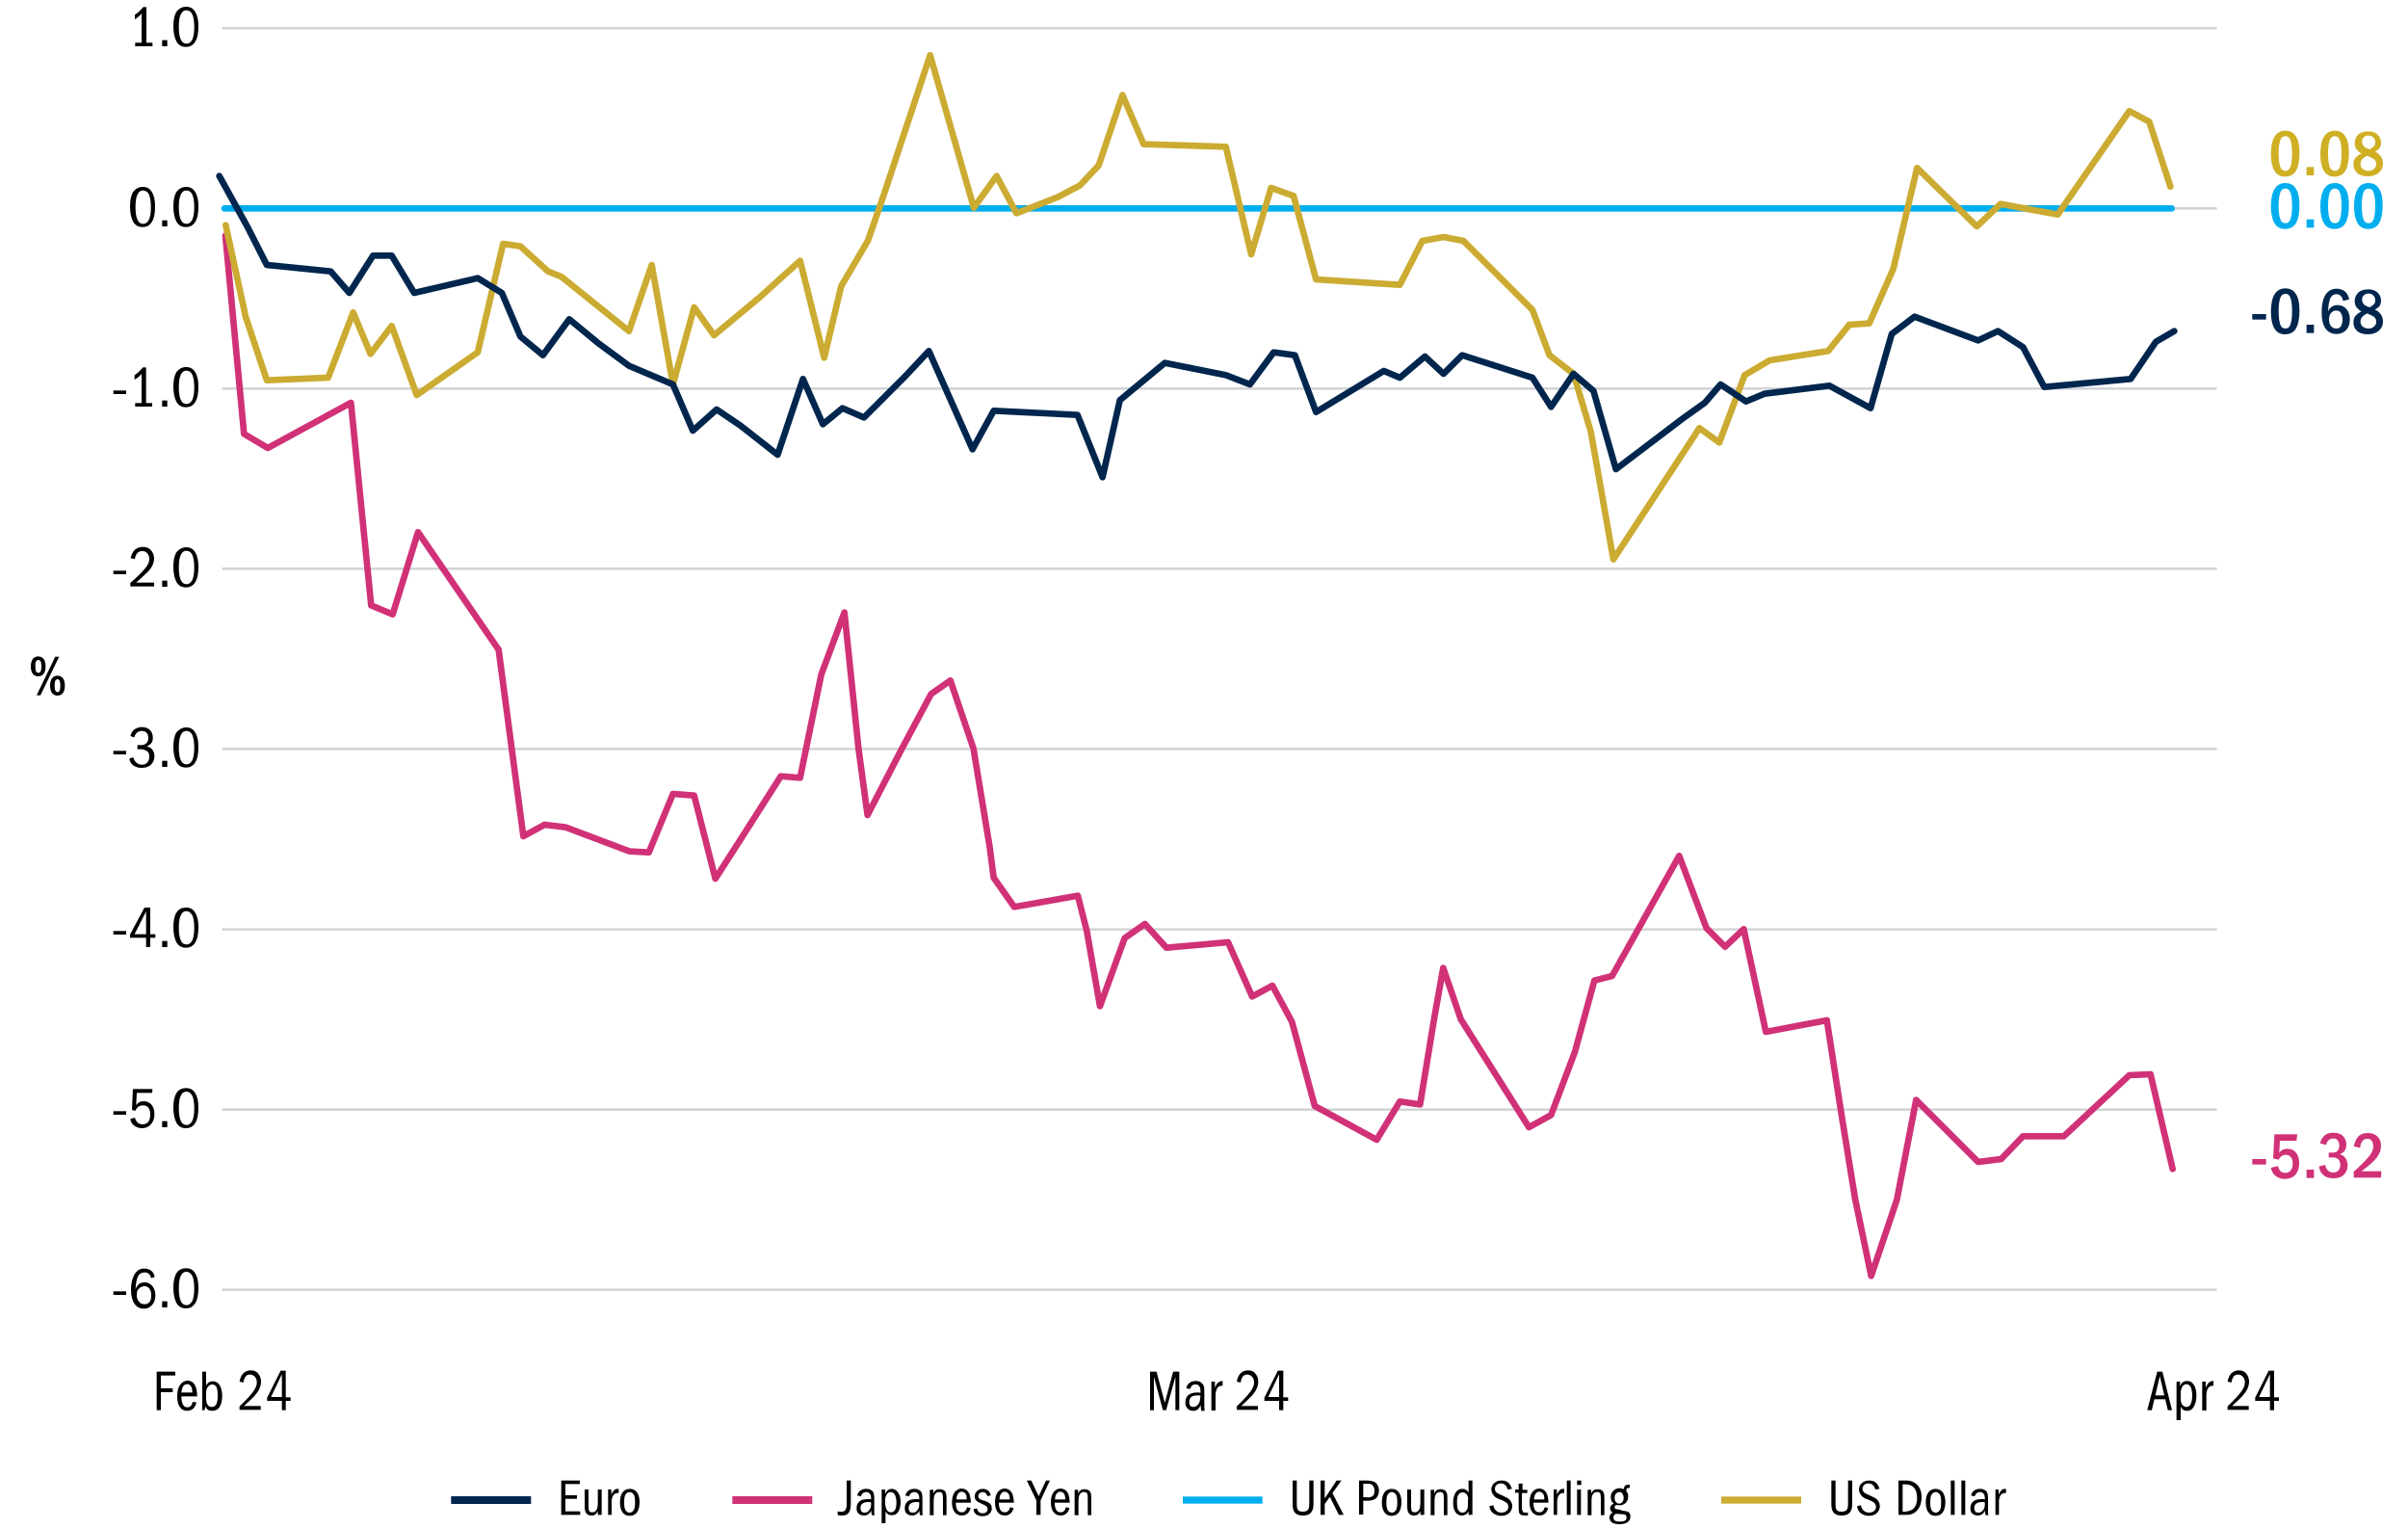 <svg xmlns="http://www.w3.org/2000/svg" xmlns:xlink="http://www.w3.org/1999/xlink" x="0px" y="0px" viewBox="0 0 750 476" style="enable-background:new 0 0 750 476;" xml:space="preserve"> <style type="text/css"> .st0{display:none;} .st1{display:inline;fill:#0E3F69;} .st2{fill:none;stroke:#D1D3D4;stroke-width:0.75;stroke-miterlimit:10;} .st3{fill:none;stroke:#D1D3D4;stroke-width:1.5;stroke-miterlimit:10;} .st4{fill:none;} .st5{fill:#00264E;} .st6{fill:#BFEBFB;} .st7{fill:#00AEEF;} .st8{fill:#DDF1F7;} .st9{fill:none;stroke:#00264E;stroke-width:2;stroke-miterlimit:10;} .st10{fill:none;stroke:#00AEEF;stroke-width:2;stroke-linecap:round;stroke-linejoin:round;stroke-miterlimit:10;} .st11{fill:none;stroke:#00AEEF;stroke-width:2;stroke-miterlimit:10;} .st12{fill:none;stroke:#D03177;stroke-width:2;stroke-linecap:round;stroke-linejoin:round;stroke-miterlimit:10;} .st13{fill:none;stroke:#CBAB32;stroke-width:2;stroke-linecap:round;stroke-linejoin:round;stroke-miterlimit:10;} .st14{fill:none;stroke:#00264E;stroke-width:2;stroke-linecap:round;stroke-linejoin:round;stroke-miterlimit:10;} .st15{fill-rule:evenodd;clip-rule:evenodd;fill:none;stroke:#9C9B9B;stroke-width:0.75;} .st16{fill:none;stroke:#00264E;stroke-width:2.468;} .st17{fill:none;stroke:#00AEEF;stroke-width:2.468;} .st18{fill:none;stroke:#00AEEF;stroke-width:2.488;} .st19{fill:#231F20;} .st20{fill:none;stroke:#00264E;stroke-width:2.488;} .st21{fill:none;stroke:#00264E;stroke-width:2.395;} .st22{fill:none;stroke:#D03177;stroke-width:2.395;} .st23{fill:none;stroke:#00AEEF;stroke-width:2.198;stroke-miterlimit:10;} .st24{fill:none;stroke:#CBAB32;stroke-width:2.198;stroke-miterlimit:10;} .st25{fill:#D03177;} .st26{fill:#CFAF23;} .st27{fill:#1D1D1B;} </style> <g id="Layer_4" class="st0"> <rect class="st1" width="750" height="590"></rect> </g> <g id="Layer_1"> <line class="st2" x1="69.2" y1="64.9" x2="690.5" y2="64.9"></line> <line class="st2" x1="69.2" y1="121" x2="690.5" y2="121"></line> <line class="st2" x1="69.2" y1="177.1" x2="690.5" y2="177.1"></line> <line class="st2" x1="69.2" y1="233.2" x2="690.5" y2="233.2"></line> <line class="st2" x1="69.2" y1="289.4" x2="690.5" y2="289.4"></line> <line class="st2" x1="69.2" y1="345.5" x2="690.5" y2="345.5"></line> <line class="st2" x1="69.2" y1="8.8" x2="690.5" y2="8.8"></line> <line class="st2" x1="69.2" y1="401.6" x2="690.5" y2="401.6"></line> </g> <g id="Layer_2"> <g> <polyline class="st10" points="676.4,64.9 666.8,64.9 657.1,64.9 647.4,64.9 637.8,64.9 628.1,64.9 618.5,64.9 608.8,64.9 599.2,64.9 589.5,64.9 579.8,64.9 570.2,64.9 560.5,64.9 551.3,64.9 541.7,64.9 532,64.9 522.4,64.9 512.7,64.9 503.1,64.9 493.4,64.9 483.7,64.9 474.1,64.9 464.4,64.9 454.8,64.9 445.1,64.9 435.5,64.9 425.8,64.9 416.6,64.9 406.9,64.9 397.3,64.9 387.6,64.9 378,64.9 368.3,64.9 358.7,64.9 349,64.9 339.4,64.9 329.7,64.9 320,64.9 310.4,64.9 300.7,64.9 291.5,64.9 281.9,64.9 272.2,64.9 262.6,64.9 252.9,64.9 243.2,64.9 233.6,64.9 223.9,64.9 214.3,64.9 204.6,64.9 195,64.9 185.3,64.9 175.7,64.9 166.5,64.9 156.8,64.9 147.1,64.9 137.5,64.9 127.8,64.9 118.2,64.9 108.5,64.9 98.9,64.9 89.2,64.9 79.5,64.9 69.9,64.9 "></polyline> </g> <polyline class="st12" points="70.2,73.4 76,135.1 83.4,139.5 109.3,125.4 115.6,188.5 122.3,191.3 130.2,165.7 155.3,202.3 163,260.4 169.6,256.8 176.2,257.6 196.1,265.1 202.1,265.4 209.6,247.2 216.2,247.7 222.8,273.6 230.2,262.1 243.2,241.7 249.2,242.2 255.8,210 263,190.7 267.4,233.1 270.2,253.8 280.6,233.7 290,216.1 296,211.9 303.2,233.1 308.2,263.4 309.5,273.3 315.9,282.4 335.7,278.9 338.5,289.9 342.6,313.3 350.3,292.1 356.6,287.7 363.3,295.1 382.5,293.4 390,310.3 396.3,306.9 402.4,318.2 409.5,344.4 428.8,354.9 436,343 442.3,343.9 446.7,317.1 449.5,301.4 455,317.4 476.2,351 483.1,347.2 490.5,327.6 496.6,305.3 502.1,303.9 523,266.5 531.5,289 537.3,294.8 543.1,289.3 550,321.3 569,317.7 573.4,346.1 577.8,373.3 582.8,397.3 590.8,373.6 596.8,342.5 616.1,361.8 623.3,360.9 630.1,353.8 642.8,353.8 663.2,334.8 669.8,334.5 676.7,364 "></polyline> <polyline class="st13" points="70.3,70.1 76.5,98.6 83.1,118.4 102.2,117.6 110,97.3 115.4,110.2 122,101.5 129.8,123 148.8,109.7 156.7,75.9 162.1,76.7 170.7,84.5 174.9,86.2 195.9,103.1 203,82.5 209.6,119.7 216.2,95.7 222.4,104.4 236.8,92.4 249.2,81.2 252.1,92.8 256.7,111.4 262,89.1 270.3,75 275.3,60.6 289.7,17.2 303.3,64.7 310.4,54.8 316.6,66.4 329.4,61.4 336.4,57.7 342.2,51.5 349.6,29.6 356.2,44.9 369.4,45.3 381.8,45.7 389.7,79.2 395.9,58.5 402.9,61 409.9,87 436,88.7 443,75 449.6,73.8 455.8,75 477.3,96.5 482.6,110.6 490.1,116.4 495.5,134.5 502.5,174.2 529.3,133.3 535.5,137.8 543.4,116.8 551.2,112.2 569.4,109.3 576,101.1 582.2,100.7 589.7,83.7 597.1,52.3 615.7,70.5 623.1,63.5 640.9,66.8 663.2,34.6 669.4,37.9 676,58.1 "></polyline> <polyline class="st14" points="68.3,54.8 77,70.5 83.1,82.5 103,84.5 108.8,91.2 116.2,79.6 122,79.6 129,91.2 148.8,86.6 156.3,91.2 162.1,104.8 169.1,110.6 177.3,99.4 186.4,106.9 195.9,113.9 209.6,119.7 215.8,134.1 223.2,127.5 230.6,132.5 242.2,141.6 250.1,118 256.3,132.1 262.4,127.1 269.1,130 281.9,117.2 289.3,109.3 302.9,139.9 309.5,127.9 335.6,129.2 343.4,148.6 348.8,124.6 362.8,113 381.8,116.8 389.3,119.7 396.7,109.7 403.3,110.6 409.9,128.3 431,115.5 436,117.6 443.8,111 449.6,116.4 455.4,110.6 477.3,117.6 483.1,126.7 490.1,116.4 496.3,121.7 503.3,146.1 524,130.4 531,125.4 535.9,119.7 543.8,125 549.6,122.6 569.8,120.1 582.6,127.1 589.2,104 596.3,98.6 616.1,106 622.3,103.1 630.1,108.1 636.7,120.5 663.6,118 671.5,106.4 677.2,103.1 "></polyline> </g> <g id="Layer_3"> <g> <g> <path d="M11.9,204.4c0.7,0,1.3,0.3,1.7,0.8s0.6,1.3,0.6,2.3c0,1-0.2,1.7-0.6,2.3c-0.4,0.5-1,0.8-1.7,0.8c-0.7,0-1.3-0.3-1.7-0.8 c-0.4-0.6-0.6-1.3-0.6-2.3c0-1,0.2-1.7,0.6-2.3C10.6,204.7,11.2,204.4,11.9,204.4z M11.9,205.5c-0.3,0-0.6,0.2-0.7,0.5 c-0.2,0.3-0.2,0.8-0.2,1.5c0,0.7,0.1,1.2,0.2,1.5c0.1,0.3,0.4,0.5,0.8,0.5c0.3,0,0.6-0.2,0.7-0.5c0.1-0.3,0.2-0.8,0.2-1.5 c0-0.7-0.1-1.2-0.2-1.5C12.5,205.7,12.2,205.5,11.9,205.5z M11.4,216.5l5.8-12h1.2l-5.8,12H11.4z M17.9,210.4 c0.7,0,1.3,0.3,1.7,0.8s0.6,1.3,0.6,2.3c0,1-0.2,1.7-0.6,2.3c-0.4,0.5-1,0.8-1.7,0.8c-0.7,0-1.3-0.3-1.7-0.8 c-0.4-0.6-0.6-1.3-0.6-2.3c0-1,0.2-1.7,0.6-2.3C16.6,210.7,17.2,210.4,17.9,210.4z M17.9,211.5c-0.3,0-0.6,0.2-0.7,0.5 c-0.1,0.4-0.2,0.9-0.2,1.5c0,0.7,0.1,1.2,0.2,1.5c0.2,0.3,0.4,0.5,0.7,0.5c0.3,0,0.6-0.2,0.7-0.5c0.1-0.3,0.2-0.8,0.2-1.5 s-0.1-1.2-0.2-1.5C18.5,211.7,18.2,211.5,17.9,211.5z"></path> </g> </g> <g> <path d="M35.3,403.2v-1.1h4v1.1H35.3z"></path> <path d="M47.1,398c-0.2-0.7-0.5-1.2-0.8-1.4c-0.3-0.3-0.7-0.4-1.3-0.4c-0.9,0-1.6,0.4-2,1.2s-0.7,2.2-0.8,4 c0.3-0.7,0.7-1.2,1.1-1.6c0.5-0.3,1-0.5,1.7-0.5c1,0,1.8,0.4,2.4,1.1s1,1.7,1,2.9c0,1.2-0.3,2.2-1,3c-0.7,0.8-1.5,1.2-2.6,1.2 c-1.2,0-2.2-0.5-2.9-1.5c-0.7-1-1.1-2.5-1.1-4.4c0-2,0.4-3.6,1.1-4.8c0.7-1.2,1.7-1.8,3-1.8c0.8,0,1.5,0.2,2.1,0.6 c0.6,0.4,1,1.1,1.2,2L47.1,398z M45,400.5c-0.7,0-1.3,0.3-1.8,0.8s-0.6,1.2-0.6,2c0,0.8,0.2,1.5,0.7,2c0.4,0.6,1,0.8,1.7,0.8 c0.7,0,1.2-0.2,1.6-0.7c0.4-0.5,0.5-1.2,0.5-2.1c0-0.9-0.2-1.6-0.6-2.1C46.1,400.7,45.6,400.5,45,400.5z"></path> <path d="M50.5,407.1v-1.9h1.6v1.9H50.5z"></path> <path d="M58,394.9c1.2,0,2.2,0.5,2.8,1.6c0.7,1.1,1,2.6,1,4.5c0,2.1-0.3,3.7-1,4.8c-0.7,1.1-1.6,1.6-2.9,1.6 c-1.3,0-2.2-0.5-2.9-1.6c-0.6-1.1-1-2.7-1-4.8c0-2,0.3-3.5,1-4.6S56.8,394.9,58,394.9z M58,396c-0.7,0-1.3,0.4-1.7,1.3 c-0.4,0.8-0.6,2.1-0.6,3.9c0,1.7,0.2,3,0.6,3.9c0.4,0.9,1,1.3,1.8,1.3c0.8,0,1.3-0.4,1.8-1.3c0.4-0.9,0.6-2.1,0.6-3.9 c0-1.7-0.2-3-0.6-3.9C59.4,396.4,58.8,396,58,396z"></path> </g> <g> <path d="M35.3,347.1V346h4v1.1H35.3z"></path> <path d="M42,348c0.2,0.7,0.5,1.2,0.9,1.6c0.4,0.3,0.9,0.5,1.5,0.5c0.8,0,1.4-0.3,1.8-0.8c0.4-0.5,0.6-1.3,0.6-2.3 c0-0.9-0.2-1.6-0.6-2.1s-0.9-0.7-1.7-0.7c-0.5,0-1,0.1-1.4,0.4s-0.7,0.7-1,1.3l-1-0.3l0.3-6.5h6.1l-0.1,1.2h-4.8l-0.2,3.8 c0.3-0.4,0.7-0.7,1-0.9c0.3-0.2,0.8-0.3,1.3-0.3c1.1,0,1.9,0.4,2.5,1.1c0.6,0.7,0.9,1.7,0.9,2.9c0,1.4-0.4,2.4-1.1,3.2 c-0.7,0.8-1.6,1.2-2.8,1.2c-0.9,0-1.7-0.3-2.4-0.8c-0.7-0.5-1.1-1.2-1.2-2.1L42,348z"></path> <path d="M50.5,351v-1.9h1.6v1.9H50.5z"></path> <path d="M58,338.8c1.2,0,2.2,0.5,2.8,1.6c0.7,1.1,1,2.6,1,4.5c0,2.1-0.3,3.7-1,4.8c-0.7,1.1-1.6,1.6-2.9,1.6 c-1.3,0-2.2-0.5-2.9-1.6c-0.6-1.1-1-2.7-1-4.8c0-2,0.3-3.5,1-4.6S56.8,338.8,58,338.8z M58,339.9c-0.7,0-1.3,0.4-1.7,1.3 c-0.4,0.8-0.6,2.1-0.6,3.9c0,1.7,0.2,3,0.6,3.9c0.4,0.9,1,1.3,1.8,1.3c0.8,0,1.3-0.4,1.8-1.3c0.4-0.9,0.6-2.1,0.6-3.9 c0-1.7-0.2-3-0.6-3.9C59.4,340.3,58.8,339.9,58,339.9z"></path> </g> <g> <path d="M35.3,291v-1.1h4v1.1H35.3z"></path> <path d="M45.5,294.9V292h-5v-1l4.5-8.4h1.8v8.3h1.6v1.1h-1.6v2.9H45.5z M45.5,283.8l-3.6,7.1h3.6V283.8z"></path> <path d="M50.5,294.9V293h1.6v1.9H50.5z"></path> <path d="M58,282.6c1.2,0,2.2,0.5,2.8,1.6c0.7,1.1,1,2.6,1,4.5c0,2.1-0.3,3.7-1,4.8c-0.7,1.1-1.6,1.6-2.9,1.6 c-1.3,0-2.2-0.5-2.9-1.6c-0.6-1.1-1-2.7-1-4.8c0-2,0.3-3.5,1-4.6S56.8,282.6,58,282.6z M58,283.7c-0.7,0-1.3,0.4-1.7,1.3 c-0.4,0.8-0.6,2.1-0.6,3.9c0,1.7,0.2,3,0.6,3.9c0.4,0.9,1,1.3,1.8,1.3c0.8,0,1.3-0.4,1.8-1.3c0.4-0.9,0.6-2.1,0.6-3.9 c0-1.7-0.2-3-0.6-3.9C59.4,284.2,58.8,283.7,58,283.7z"></path> </g> <g> <path d="M35.3,234.9v-1.1h4v1.1H35.3z"></path> <path d="M42.8,233.1V232h1.2c0.7,0,1.2-0.2,1.6-0.6s0.6-0.9,0.6-1.6c0-0.7-0.2-1.2-0.5-1.6c-0.4-0.4-0.9-0.6-1.5-0.6 c-0.6,0-1.1,0.2-1.5,0.5c-0.4,0.3-0.7,0.8-0.9,1.5l-1.2-0.4c0.3-1,0.7-1.7,1.3-2.1c0.6-0.4,1.4-0.7,2.3-0.7c1,0,1.9,0.3,2.5,0.9 c0.6,0.6,0.9,1.4,0.9,2.4c0,0.7-0.1,1.2-0.4,1.6c-0.3,0.4-0.8,0.8-1.5,1.1c0.8,0.2,1.4,0.5,1.8,1.1c0.4,0.5,0.6,1.2,0.6,2 c0,1.1-0.4,1.9-1.1,2.6c-0.7,0.7-1.7,1-2.9,1c-1.1,0-1.9-0.3-2.6-0.8c-0.7-0.5-1.1-1.2-1.2-2.1l1.2-0.4c0.2,0.7,0.5,1.3,1,1.7 c0.5,0.4,1,0.6,1.7,0.6c0.7,0,1.3-0.2,1.7-0.7c0.4-0.4,0.6-1.1,0.6-1.8c0-0.8-0.2-1.4-0.7-1.7s-1.1-0.6-1.9-0.6H42.8z"></path> <path d="M50.5,238.8v-1.9h1.6v1.9H50.5z"></path> <path d="M58,226.5c1.2,0,2.2,0.5,2.8,1.6c0.7,1.1,1,2.6,1,4.5c0,2.1-0.3,3.7-1,4.8c-0.7,1.1-1.6,1.6-2.9,1.6 c-1.3,0-2.2-0.5-2.9-1.6c-0.6-1.1-1-2.7-1-4.8c0-2,0.3-3.5,1-4.6C55.8,227.1,56.8,226.5,58,226.5z M58,227.6 c-0.7,0-1.3,0.4-1.7,1.3c-0.4,0.8-0.6,2.1-0.6,3.9c0,1.7,0.2,3,0.6,3.9s1,1.3,1.8,1.3c0.8,0,1.3-0.4,1.8-1.3 c0.4-0.9,0.6-2.1,0.6-3.9c0-1.7-0.2-3-0.6-3.9S58.8,227.6,58,227.6z"></path> </g> <g> <path d="M35.3,178.8v-1.1h4v1.1H35.3z"></path> <path d="M40.6,182.7v-1.2c2.2-1.9,3.7-3.4,4.6-4.5s1.3-2,1.3-2.9c0-0.7-0.2-1.3-0.6-1.8c-0.4-0.5-0.9-0.7-1.6-0.7 c-0.6,0-1.2,0.2-1.5,0.6c-0.4,0.4-0.7,1.1-0.8,1.9l-1.3-0.3c0.2-1.1,0.6-1.9,1.3-2.6c0.7-0.6,1.5-0.9,2.5-0.9c1,0,1.9,0.3,2.5,1 c0.6,0.7,1,1.5,1,2.6c0,0.7-0.2,1.4-0.5,2.1c-0.3,0.7-0.8,1.4-1.5,2.1s-1.9,1.8-3.6,3.3h5.6v1.2H40.6z"></path> <path d="M50.5,182.7v-1.9h1.6v1.9H50.5z"></path> <path d="M58,170.4c1.2,0,2.2,0.5,2.8,1.6c0.7,1.1,1,2.6,1,4.5c0,2.1-0.3,3.7-1,4.8c-0.7,1.1-1.6,1.6-2.9,1.6 c-1.3,0-2.2-0.5-2.9-1.6c-0.6-1.1-1-2.7-1-4.8c0-2,0.3-3.5,1-4.6C55.8,171,56.8,170.4,58,170.4z M58,171.5c-0.7,0-1.3,0.4-1.7,1.3 c-0.4,0.8-0.6,2.1-0.6,3.9c0,1.7,0.2,3,0.6,3.9s1,1.3,1.8,1.3c0.8,0,1.3-0.4,1.8-1.3c0.4-0.9,0.6-2.1,0.6-3.9c0-1.7-0.2-3-0.6-3.9 S58.8,171.5,58,171.5z"></path> </g> <g> <path d="M35.3,122.7v-1.1h4v1.1H35.3z"></path> <path d="M42.1,126.6v-1.1h2v-9.1c-0.3,0.4-0.6,0.7-1,1c-0.3,0.3-0.7,0.5-1.2,0.8v-1.4c0.5-0.3,0.9-0.6,1.3-1s0.8-0.8,1.3-1.4h1 v11.1h1.9v1.1H42.1z"></path> <path d="M50.5,126.6v-1.9h1.6v1.9H50.5z"></path> <path d="M58,114.3c1.2,0,2.2,0.5,2.8,1.6c0.7,1.1,1,2.6,1,4.5c0,2.1-0.3,3.7-1,4.8c-0.7,1.1-1.6,1.6-2.9,1.6 c-1.3,0-2.2-0.5-2.9-1.6c-0.6-1.1-1-2.7-1-4.8c0-2,0.3-3.5,1-4.6C55.8,114.8,56.8,114.3,58,114.3z M58,115.4 c-0.7,0-1.3,0.4-1.7,1.3c-0.4,0.8-0.6,2.1-0.6,3.9c0,1.7,0.2,3,0.6,3.9s1,1.3,1.8,1.3c0.8,0,1.3-0.4,1.8-1.3 c0.4-0.9,0.6-2.1,0.6-3.9c0-1.7-0.2-3-0.6-3.9S58.8,115.4,58,115.4z"></path> </g> <g> <path d="M44.5,58.2c1.2,0,2.2,0.5,2.8,1.6c0.7,1.1,1,2.6,1,4.5c0,2.1-0.3,3.7-1,4.8c-0.7,1.1-1.6,1.6-2.9,1.6 c-1.3,0-2.2-0.5-2.9-1.6c-0.6-1.1-1-2.7-1-4.8c0-2,0.3-3.5,1-4.6C42.3,58.7,43.3,58.2,44.5,58.2z M44.5,59.3 c-0.7,0-1.3,0.4-1.7,1.3c-0.4,0.8-0.6,2.1-0.6,3.9c0,1.7,0.2,3,0.6,3.9s1,1.3,1.8,1.3c0.8,0,1.3-0.4,1.8-1.3 c0.4-0.9,0.6-2.1,0.6-3.9c0-1.7-0.2-3-0.6-3.9S45.3,59.3,44.5,59.3z"></path> <path d="M50.5,70.5v-1.9h1.6v1.9H50.5z"></path> <path d="M58,58.2c1.2,0,2.2,0.5,2.8,1.6c0.7,1.1,1,2.6,1,4.5c0,2.1-0.3,3.7-1,4.8c-0.7,1.1-1.6,1.6-2.9,1.6 c-1.3,0-2.2-0.5-2.9-1.6c-0.6-1.1-1-2.7-1-4.8c0-2,0.3-3.5,1-4.6C55.8,58.7,56.8,58.2,58,58.2z M58,59.3c-0.7,0-1.3,0.4-1.7,1.3 c-0.4,0.8-0.6,2.1-0.6,3.9c0,1.7,0.2,3,0.6,3.9s1,1.3,1.8,1.3c0.8,0,1.3-0.4,1.8-1.3c0.4-0.9,0.6-2.1,0.6-3.9c0-1.7-0.2-3-0.6-3.9 S58.8,59.3,58,59.3z"></path> </g> <g> <path d="M42.1,14.4v-1.1h2V4.2c-0.3,0.4-0.6,0.7-1,1C42.8,5.5,42.4,5.8,42,6V4.6c0.5-0.3,0.9-0.6,1.3-1s0.8-0.8,1.3-1.4h1v11.1 h1.9v1.1H42.1z"></path> <path d="M50.5,14.4v-1.9h1.6v1.9H50.5z"></path> <path d="M58,2.1c1.2,0,2.2,0.5,2.8,1.6c0.7,1.1,1,2.6,1,4.5c0,2.1-0.3,3.7-1,4.8c-0.7,1.1-1.6,1.6-2.9,1.6c-1.3,0-2.2-0.5-2.9-1.6 c-0.6-1.1-1-2.7-1-4.8c0-2,0.3-3.5,1-4.6C55.8,2.6,56.8,2.1,58,2.1z M58,3.2c-0.7,0-1.3,0.4-1.7,1.3c-0.4,0.8-0.6,2.1-0.6,3.9 c0,1.7,0.2,3,0.6,3.9s1,1.3,1.8,1.3c0.8,0,1.3-0.4,1.8-1.3c0.4-0.9,0.6-2.1,0.6-3.9c0-1.7-0.2-3-0.6-3.9S58.8,3.2,58,3.2z"></path> </g> <g> <g> <path d="M675.2,439.1l-0.8-3.4H671l-0.8,3.4h-1.4l3.1-12h1.6l3,12H675.2z M672.7,428.5l-1.4,6h2.8L672.7,428.5z"></path> <path d="M677.9,442.1v-11.9h1.1v1.5c0.2-0.6,0.5-1.1,0.9-1.3c0.4-0.3,0.8-0.4,1.3-0.4c0.9,0,1.6,0.4,2.1,1.2 c0.5,0.8,0.8,1.9,0.8,3.3c0,1.5-0.3,2.6-0.8,3.5c-0.5,0.9-1.2,1.3-2.1,1.3c-0.5,0-0.9-0.1-1.2-0.3c-0.3-0.2-0.6-0.5-0.8-1v4.2 H677.9z M679.2,435.7c0,0.7,0.2,1.3,0.5,1.7s0.8,0.7,1.3,0.7c0.6,0,1-0.3,1.3-0.9c0.3-0.6,0.5-1.5,0.5-2.7c0-1.1-0.2-2-0.5-2.6 c-0.3-0.6-0.8-0.9-1.3-0.9c-0.5,0-1,0.3-1.3,0.8c-0.3,0.5-0.5,1.2-0.5,1.9V435.7z"></path> <path d="M685.9,439.1v-8.9h1.1v1.9c0.3-0.7,0.6-1.3,1-1.6c0.4-0.3,0.8-0.5,1.2-0.5h0.2v1.5l-0.3,0c-0.6,0-1.1,0.3-1.4,0.8 s-0.5,1.3-0.5,2.2v4.7H685.9z"></path> <path d="M693.8,439.1v-1.2c2-1.9,3.4-3.4,4.2-4.5c0.8-1.1,1.2-2,1.2-2.9c0-0.7-0.2-1.3-0.6-1.8c-0.4-0.4-0.9-0.7-1.5-0.7 c-0.6,0-1.1,0.2-1.4,0.6s-0.6,1.1-0.7,1.9l-1.2-0.3c0.2-1.1,0.6-2,1.2-2.6s1.4-0.9,2.3-0.9c1,0,1.8,0.3,2.3,1 c0.6,0.7,0.9,1.5,0.9,2.6c0,0.7-0.2,1.4-0.5,2.1s-0.8,1.4-1.4,2.1c-0.6,0.7-1.8,1.8-3.4,3.3h5.2v1.2H693.8z"></path> <path d="M707,439.1v-2.9h-4.6v-1l4.2-8.4h1.7v8.3h1.5v1.1h-1.5v2.9H707z M707,427.9l-3.4,7.1h3.4V427.9z"></path> </g> </g> <g> <g> <path d="M48.8,439.1v-12h5.8v1.2h-4.5v4h3.7v1.2h-3.7v5.6H48.8z"></path> <path d="M61.2,436.7c-0.2,0.8-0.6,1.5-1,1.9c-0.5,0.4-1.1,0.7-1.9,0.7c-1,0-1.8-0.4-2.3-1.2c-0.6-0.8-0.8-1.9-0.8-3.4 c0-1.5,0.3-2.7,0.9-3.5s1.4-1.3,2.3-1.3c0.9,0,1.7,0.4,2.2,1.2s0.8,2,0.8,3.7h-4.9v0.1c0,1.1,0.2,1.9,0.5,2.5 c0.3,0.6,0.8,0.8,1.4,0.8c0.4,0,0.8-0.1,1-0.4c0.3-0.3,0.5-0.7,0.6-1.3L61.2,436.7z M59.9,433.7c0-0.9-0.1-1.5-0.4-2 s-0.7-0.7-1.2-0.7c-0.5,0-0.9,0.2-1.2,0.6s-0.5,1.1-0.6,2H59.9z"></path> <path d="M63,439.1v-12h1.2v4.3c0.3-0.5,0.6-0.8,0.9-1c0.3-0.2,0.7-0.3,1.2-0.3c0.9,0,1.6,0.4,2.1,1.2s0.8,1.9,0.8,3.3 c0,1.5-0.3,2.7-0.8,3.5c-0.5,0.8-1.3,1.2-2.3,1.2c-0.5,0-1-0.1-1.3-0.3c-0.3-0.2-0.6-0.6-0.8-1.1l-0.3,1.2H63z M64.2,435.3 c0,1.9,0.6,2.8,1.8,2.8c0.6,0,1.1-0.3,1.4-0.9c0.3-0.6,0.4-1.5,0.4-2.7c0-1.2-0.1-2-0.4-2.6c-0.3-0.6-0.7-0.8-1.4-0.8 c-0.5,0-0.9,0.3-1.3,0.8c-0.4,0.5-0.5,1.2-0.5,1.9V435.3z"></path> <path d="M74.6,439.1v-1.2c2-1.9,3.4-3.4,4.2-4.5c0.8-1.1,1.2-2,1.2-2.9c0-0.7-0.2-1.3-0.6-1.8c-0.4-0.4-0.9-0.7-1.5-0.7 c-0.6,0-1.1,0.2-1.4,0.6s-0.6,1.1-0.7,1.9l-1.2-0.3c0.2-1.1,0.6-2,1.2-2.6s1.4-0.9,2.3-0.9c1,0,1.8,0.3,2.3,1 c0.6,0.7,0.9,1.5,0.9,2.6c0,0.7-0.2,1.4-0.5,2.1s-0.8,1.4-1.4,2.1c-0.6,0.7-1.8,1.8-3.4,3.3h5.2v1.2H74.6z"></path> <path d="M87.8,439.1v-2.9h-4.6v-1l4.2-8.4H89v8.3h1.5v1.1H89v2.9H87.8z M87.8,427.9l-3.4,7.1h3.4V427.9z"></path> </g> </g> <g> <g> <path d="M366.1,439.1v-10.4l-2.9,10.4h-1l-2.8-10.4v10.4h-1.2v-12h2l2.6,9.7l2.6-9.7h1.9v12H366.1z"></path> <path d="M374.1,439.1c0-0.2,0-0.4-0.1-0.7c0-0.3,0-0.5,0-0.9c-0.3,0.6-0.6,1.1-1,1.4c-0.4,0.3-0.8,0.4-1.4,0.4 c-0.7,0-1.3-0.2-1.7-0.7c-0.5-0.5-0.7-1.1-0.7-1.9c0-1,0.3-1.8,0.9-2.3s1.5-0.8,2.7-0.8c0.5,0,0.9,0,1.1,0.1v-0.5 c0-0.7-0.1-1.2-0.4-1.6c-0.3-0.4-0.6-0.5-1.2-0.5c-0.4,0-0.8,0.1-1,0.3s-0.5,0.6-0.6,1.1l-1.2-0.2c0.1-0.7,0.4-1.3,1-1.7 c0.5-0.4,1.2-0.6,1.9-0.6c0.6,0,1.1,0.1,1.6,0.4c0.4,0.3,0.7,0.6,0.9,1.1c0.2,0.4,0.2,1.1,0.2,1.9v3.4c0,0.8,0,1.3,0,1.6 c0,0.3,0.1,0.6,0.1,0.9H374.1z M373.9,434.6c-0.2,0-0.3-0.1-0.5-0.1c-0.2,0-0.3,0-0.5,0c-0.8,0-1.5,0.2-1.9,0.5 c-0.4,0.4-0.6,0.9-0.6,1.6c0,0.5,0.1,0.8,0.3,1.1c0.2,0.3,0.6,0.4,1,0.4c0.6,0,1.1-0.3,1.5-0.8c0.4-0.5,0.6-1.2,0.6-2 C373.9,435.1,373.9,434.8,373.9,434.6z"></path> <path d="M377.3,439.1v-8.9h1.1v1.9c0.3-0.7,0.6-1.3,1-1.6c0.4-0.3,0.8-0.5,1.2-0.5h0.2v1.5l-0.3,0c-0.6,0-1.1,0.3-1.4,0.8 s-0.5,1.3-0.5,2.2v4.7H377.3z"></path> <path d="M385.2,439.1v-1.2c2-1.9,3.4-3.4,4.2-4.5c0.8-1.1,1.2-2,1.2-2.9c0-0.7-0.2-1.3-0.6-1.8c-0.4-0.4-0.9-0.7-1.5-0.7 c-0.6,0-1.1,0.2-1.4,0.6s-0.6,1.1-0.7,1.9l-1.2-0.3c0.2-1.1,0.6-2,1.2-2.6s1.4-0.9,2.3-0.9c1,0,1.8,0.3,2.3,1 c0.6,0.7,0.9,1.5,0.9,2.6c0,0.7-0.2,1.4-0.5,2.1s-0.8,1.4-1.4,2.1c-0.6,0.7-1.8,1.8-3.4,3.3h5.2v1.2H385.2z"></path> <path d="M398.4,439.1v-2.9h-4.6v-1l4.2-8.4h1.7v8.3h1.5v1.1h-1.5v2.9H398.4z M398.4,427.9l-3.4,7.1h3.4V427.9z"></path> </g> </g> <line class="st21" x1="140.5" y1="467.1" x2="165.4" y2="467.1"></line> <g> <g> <path d="M174.8,471.7V461h5.8v1.1h-4.5v3.5h3.6v1.1h-3.6v3.9h4.6v1.1H174.8z"></path> <path d="M186.2,471.7v-1.2c-0.2,0.5-0.5,0.8-0.8,1.1c-0.3,0.2-0.7,0.3-1.2,0.3c-0.7,0-1.2-0.2-1.5-0.6c-0.4-0.4-0.6-1.1-0.6-2.2 v-5.3h1.2v5.2c0,0.8,0.1,1.3,0.2,1.5c0.2,0.3,0.5,0.4,1,0.4c0.6,0,1-0.3,1.3-0.8s0.4-1.3,0.4-2.4v-3.9h1.2v7.9H186.2z"></path> <path d="M189.4,471.7v-7.9h1v1.6c0.3-0.7,0.6-1.1,0.9-1.4s0.7-0.4,1.2-0.4h0.2v1.3l-0.3,0c-0.6,0-1,0.2-1.4,0.7 c-0.3,0.5-0.5,1.1-0.5,1.9v4.2H189.4z"></path> <path d="M196.2,463.6c0.9,0,1.7,0.4,2.2,1.1c0.5,0.7,0.8,1.7,0.8,3c0,1.4-0.3,2.5-0.8,3.2c-0.5,0.7-1.3,1.1-2.3,1.1 c-1,0-1.7-0.4-2.2-1.1c-0.5-0.7-0.8-1.7-0.8-3.1c0-1.4,0.3-2.4,0.8-3.1S195.2,463.6,196.2,463.6z M196.1,464.6 c-0.6,0-1,0.3-1.3,0.8s-0.4,1.3-0.4,2.4c0,1.1,0.1,1.9,0.4,2.4c0.3,0.5,0.7,0.8,1.3,0.8s1-0.3,1.3-0.8s0.4-1.3,0.4-2.4 c0-1.1-0.1-1.9-0.4-2.4S196.7,464.6,196.1,464.6z"></path> </g> </g> <line class="st22" x1="228.1" y1="467.1" x2="253" y2="467.1"></line> <g> <g> <path d="M261,470.6c0.2,0.1,0.4,0.1,0.5,0.1s0.4,0,0.7,0c0.5,0,0.9-0.2,1.1-0.5c0.2-0.3,0.3-0.7,0.4-1.2c0-0.5,0-1,0-1.6V461h1.3 v6.8c0,1.7-0.2,2.7-0.7,3.3s-1.1,0.8-2.1,0.8c-0.2,0-0.4,0-0.6,0c-0.2,0-0.5-0.1-0.7-0.2V470.6z"></path> <path d="M271.5,471.7c0-0.2,0-0.4-0.1-0.6s0-0.5,0-0.8c-0.3,0.6-0.6,1-1,1.2c-0.4,0.3-0.8,0.4-1.3,0.4c-0.7,0-1.2-0.2-1.7-0.6 s-0.6-1-0.6-1.7c0-0.9,0.3-1.6,0.9-2.1s1.4-0.7,2.6-0.7c0.5,0,0.9,0,1,0.1v-0.4c0-0.6-0.1-1.1-0.4-1.4c-0.2-0.3-0.6-0.5-1.1-0.5 c-0.4,0-0.7,0.1-1,0.3c-0.3,0.2-0.5,0.5-0.6,1l-1.2-0.2c0.1-0.6,0.4-1.1,0.9-1.5c0.5-0.4,1.1-0.6,1.9-0.6c0.6,0,1.1,0.1,1.5,0.4 c0.4,0.2,0.7,0.6,0.8,0.9c0.1,0.4,0.2,0.9,0.2,1.7v3c0,0.7,0,1.1,0,1.4c0,0.3,0.1,0.5,0.1,0.8H271.5z M271.3,467.8 c-0.1,0-0.3-0.1-0.4-0.1c-0.1,0-0.3,0-0.5,0c-0.8,0-1.4,0.2-1.8,0.5c-0.4,0.3-0.6,0.8-0.6,1.4c0,0.4,0.1,0.7,0.3,1s0.5,0.4,1,0.4 c0.6,0,1-0.2,1.4-0.7c0.4-0.5,0.6-1,0.6-1.8C271.3,468.2,271.3,468,271.3,467.8z"></path> <path d="M274.6,474.4v-10.6h1.1v1.4c0.2-0.5,0.5-0.9,0.8-1.2c0.3-0.2,0.8-0.4,1.2-0.4c0.8,0,1.5,0.4,2,1.1s0.8,1.7,0.8,2.9 c0,1.3-0.2,2.3-0.7,3.1c-0.5,0.8-1.2,1.1-2,1.1c-0.5,0-0.9-0.1-1.2-0.3c-0.3-0.2-0.6-0.5-0.8-0.9v3.7H274.6z M275.8,468.7 c0,0.6,0.2,1.1,0.5,1.6c0.3,0.4,0.7,0.6,1.2,0.6c0.6,0,1-0.3,1.3-0.8c0.3-0.5,0.4-1.3,0.4-2.4c0-1-0.2-1.7-0.5-2.3 c-0.3-0.5-0.7-0.8-1.3-0.8c-0.5,0-0.9,0.2-1.2,0.7c-0.3,0.5-0.5,1-0.5,1.7V468.7z"></path> <path d="M286.5,471.7c0-0.2,0-0.4-0.1-0.6s0-0.5,0-0.8c-0.3,0.6-0.6,1-1,1.2c-0.4,0.3-0.8,0.4-1.3,0.4c-0.7,0-1.2-0.2-1.7-0.6 s-0.6-1-0.6-1.7c0-0.9,0.3-1.6,0.9-2.1s1.4-0.7,2.6-0.7c0.5,0,0.9,0,1,0.1v-0.4c0-0.6-0.1-1.1-0.4-1.4c-0.2-0.3-0.6-0.5-1.1-0.5 c-0.4,0-0.7,0.1-1,0.3c-0.3,0.2-0.5,0.5-0.6,1l-1.2-0.2c0.1-0.6,0.4-1.1,0.9-1.5c0.5-0.4,1.1-0.6,1.9-0.6c0.6,0,1.1,0.1,1.5,0.4 c0.4,0.2,0.7,0.6,0.8,0.9c0.1,0.4,0.2,0.9,0.2,1.7v3c0,0.7,0,1.1,0,1.4c0,0.3,0.1,0.5,0.1,0.8H286.5z M286.3,467.8 c-0.1,0-0.3-0.1-0.4-0.1c-0.1,0-0.3,0-0.5,0c-0.8,0-1.4,0.2-1.8,0.5c-0.4,0.3-0.6,0.8-0.6,1.4c0,0.4,0.1,0.7,0.3,1s0.5,0.4,1,0.4 c0.6,0,1-0.2,1.4-0.7c0.4-0.5,0.6-1,0.6-1.8C286.3,468.2,286.3,468,286.3,467.8z"></path> <path d="M293.7,471.7v-5.1c0-0.8-0.1-1.3-0.2-1.6c-0.2-0.3-0.5-0.4-1-0.4c-0.6,0-1,0.2-1.3,0.7c-0.3,0.5-0.4,1.2-0.4,2.1v4.4 h-1.2v-7.9h1.1v1.2c0.2-0.5,0.5-0.9,0.8-1.1c0.3-0.2,0.7-0.3,1.2-0.3c0.6,0,1.1,0.2,1.5,0.5c0.4,0.4,0.6,1,0.6,2.1v5.5H293.7z"></path> <path d="M302.3,469.6c-0.2,0.7-0.5,1.3-1,1.7s-1,0.6-1.8,0.6c-0.9,0-1.7-0.4-2.2-1.1c-0.5-0.7-0.8-1.7-0.8-3 c0-1.3,0.3-2.4,0.8-3.1c0.6-0.8,1.3-1.2,2.2-1.2c0.9,0,1.6,0.4,2.1,1.1c0.5,0.7,0.7,1.8,0.8,3.3h-4.7v0.1c0,1,0.2,1.7,0.5,2.2 c0.3,0.5,0.8,0.7,1.4,0.7c0.4,0,0.7-0.1,1-0.4s0.5-0.7,0.6-1.2L302.3,469.6z M301.1,466.9c0-0.8-0.1-1.4-0.4-1.8 c-0.3-0.4-0.7-0.6-1.2-0.6c-0.5,0-0.8,0.2-1.1,0.6c-0.3,0.4-0.5,1-0.5,1.8H301.1z"></path> <path d="M305.3,468c-0.6-0.2-1-0.5-1.3-0.8s-0.4-0.8-0.4-1.3c0-0.6,0.2-1.2,0.7-1.6c0.5-0.5,1.1-0.7,1.8-0.7 c0.6,0,1.2,0.2,1.6,0.5s0.7,0.8,0.9,1.5l-1,0.3c-0.2-0.4-0.4-0.7-0.6-1c-0.3-0.2-0.6-0.3-0.9-0.3c-0.4,0-0.7,0.1-1,0.4 c-0.3,0.2-0.4,0.5-0.4,0.9c0,0.4,0.1,0.6,0.4,0.8c0.2,0.2,0.6,0.3,1.1,0.5c0.5,0.1,1,0.3,1.4,0.5c0.4,0.2,0.8,0.5,1,0.8 c0.2,0.3,0.3,0.7,0.3,1.2c0,0.7-0.3,1.3-0.8,1.7c-0.5,0.5-1.2,0.7-2.1,0.7c-0.8,0-1.4-0.2-1.9-0.5c-0.5-0.4-0.8-0.9-0.9-1.7 l1.1-0.2c0.2,1,0.8,1.5,1.8,1.5c0.5,0,0.8-0.1,1.1-0.4c0.3-0.2,0.4-0.6,0.4-0.9c0-0.3-0.1-0.6-0.3-0.8s-0.5-0.4-0.8-0.5 L305.3,468z"></path> <path d="M315.7,469.6c-0.2,0.7-0.5,1.3-1,1.7s-1,0.6-1.8,0.6c-0.9,0-1.7-0.4-2.2-1.1c-0.5-0.7-0.8-1.7-0.8-3 c0-1.3,0.3-2.4,0.8-3.1c0.6-0.8,1.3-1.2,2.2-1.2c0.9,0,1.6,0.4,2.1,1.1c0.5,0.7,0.7,1.8,0.8,3.3h-4.7v0.1c0,1,0.2,1.7,0.5,2.2 c0.3,0.5,0.8,0.7,1.4,0.7c0.4,0,0.7-0.1,1-0.4s0.5-0.7,0.6-1.2L315.7,469.6z M314.5,466.9c0-0.8-0.1-1.4-0.4-1.8 c-0.3-0.4-0.7-0.6-1.2-0.6c-0.5,0-0.8,0.2-1.1,0.6c-0.3,0.4-0.5,1-0.5,1.8H314.5z"></path> <path d="M322.8,471.7v-4.5l-3-6.2h1.4l2.3,4.9l2.3-4.9h1.2l-2.9,6.2v4.5H322.8z"></path> <path d="M333.1,469.6c-0.2,0.7-0.5,1.3-1,1.7s-1,0.6-1.8,0.6c-0.9,0-1.7-0.4-2.2-1.1c-0.5-0.7-0.8-1.7-0.8-3 c0-1.3,0.3-2.4,0.8-3.1c0.6-0.8,1.3-1.2,2.2-1.2c0.9,0,1.6,0.4,2.1,1.1c0.5,0.7,0.7,1.8,0.8,3.3h-4.7v0.1c0,1,0.2,1.7,0.5,2.2 c0.3,0.5,0.8,0.7,1.4,0.7c0.4,0,0.7-0.1,1-0.4s0.5-0.7,0.6-1.2L333.1,469.6z M331.8,466.9c0-0.8-0.1-1.4-0.4-1.8 c-0.3-0.4-0.7-0.6-1.2-0.6c-0.5,0-0.8,0.2-1.1,0.6c-0.3,0.4-0.5,1-0.5,1.8H331.8z"></path> <path d="M338.8,471.7v-5.1c0-0.8-0.1-1.3-0.2-1.6c-0.2-0.3-0.5-0.4-1-0.4c-0.6,0-1,0.2-1.3,0.7c-0.3,0.5-0.4,1.2-0.4,2.1v4.4 h-1.2v-7.9h1.1v1.2c0.2-0.5,0.5-0.9,0.8-1.1c0.3-0.2,0.7-0.3,1.2-0.3c0.6,0,1.1,0.2,1.5,0.5c0.4,0.4,0.6,1,0.6,2.1v5.5H338.8z"></path> </g> </g> <line class="st23" x1="368.4" y1="467.1" x2="393.2" y2="467.1"></line> <g> <g> <path d="M407.9,461h1.2v7.4c0,1.2-0.3,2.1-0.8,2.6c-0.5,0.6-1.3,0.9-2.5,0.9c-1.2,0-2-0.3-2.5-0.9c-0.5-0.6-0.7-1.5-0.7-2.7V461 h1.3v7.3c0,0.9,0.1,1.6,0.4,1.9c0.3,0.4,0.8,0.5,1.5,0.5c0.8,0,1.3-0.2,1.6-0.6c0.3-0.4,0.4-1,0.4-2V461z"></path> <path d="M417,471.7l-2.8-5.6l-1.6,2.2v3.4h-1.3V461h1.3v5.6l3.7-5.6h1.5l-2.8,3.9l3.5,6.8H417z"></path> <path d="M423.3,471.7V461h2.5c1.4,0,2.3,0.3,2.9,0.9c0.5,0.6,0.8,1.4,0.8,2.3c0,0.8-0.3,1.6-0.8,2.2s-1.5,0.9-2.8,0.9h-1.3v4.3 H423.3z M425.8,466.3c0.8,0,1.4-0.2,1.8-0.5c0.3-0.3,0.5-0.8,0.5-1.6c0-0.7-0.2-1.2-0.5-1.6c-0.3-0.4-0.8-0.6-1.5-0.6h-1.5v4.2 H425.8z"></path> <path d="M433.5,463.6c0.9,0,1.7,0.4,2.2,1.1c0.5,0.7,0.8,1.7,0.8,3c0,1.4-0.3,2.5-0.8,3.2c-0.5,0.7-1.3,1.1-2.3,1.1 c-1,0-1.7-0.4-2.2-1.1c-0.5-0.7-0.8-1.7-0.8-3.1c0-1.4,0.3-2.4,0.8-3.1S432.5,463.6,433.5,463.6z M433.5,464.6 c-0.6,0-1,0.3-1.3,0.8s-0.4,1.3-0.4,2.4c0,1.1,0.1,1.9,0.4,2.4c0.3,0.5,0.7,0.8,1.3,0.8s1-0.3,1.3-0.8s0.4-1.3,0.4-2.4 c0-1.1-0.1-1.9-0.4-2.4S434,464.6,433.5,464.6z"></path> <path d="M442.4,471.7v-1.2c-0.2,0.5-0.5,0.8-0.8,1.1c-0.3,0.2-0.7,0.3-1.2,0.3c-0.7,0-1.2-0.2-1.5-0.6c-0.4-0.4-0.6-1.1-0.6-2.2 v-5.3h1.2v5.2c0,0.8,0.1,1.3,0.2,1.5c0.2,0.3,0.5,0.4,1,0.4c0.6,0,1-0.3,1.3-0.8s0.4-1.3,0.4-2.4v-3.9h1.2v7.9H442.4z"></path> <path d="M449.7,471.7v-5.1c0-0.8-0.1-1.3-0.2-1.6c-0.2-0.3-0.5-0.4-1-0.4c-0.6,0-1,0.2-1.3,0.7c-0.3,0.5-0.4,1.2-0.4,2.1v4.4 h-1.2v-7.9h1.1v1.2c0.2-0.5,0.5-0.9,0.8-1.1c0.3-0.2,0.7-0.3,1.2-0.3c0.6,0,1.1,0.2,1.5,0.5c0.4,0.4,0.6,1,0.6,2.1v5.5H449.7z"></path> <path d="M457.4,471.7v-1.1c-0.2,0.4-0.5,0.8-0.9,1c-0.4,0.2-0.8,0.3-1.2,0.3c-0.9,0-1.6-0.4-2-1.1c-0.5-0.7-0.7-1.7-0.7-3 c0-1.3,0.3-2.3,0.8-3.1c0.5-0.7,1.2-1.1,2-1.1c0.5,0,0.9,0.1,1.2,0.3s0.6,0.5,0.8,0.9V461h1.2v10.7H457.4z M457.3,466.9 c0-0.7-0.2-1.2-0.5-1.6c-0.3-0.4-0.8-0.6-1.3-0.6c-0.6,0-1,0.3-1.3,0.8c-0.3,0.5-0.4,1.3-0.4,2.3c0,1.1,0.1,1.9,0.4,2.4 c0.3,0.5,0.7,0.8,1.3,0.8c0.5,0,0.9-0.2,1.2-0.6c0.3-0.4,0.5-0.9,0.5-1.6V466.9z"></path> <path d="M469.6,463.8c-0.2-0.6-0.4-1.1-0.8-1.4c-0.3-0.3-0.8-0.5-1.4-0.5c-0.5,0-1,0.2-1.3,0.5c-0.3,0.3-0.5,0.7-0.5,1.2 s0.2,0.9,0.6,1.2s1.1,0.6,2,1s1.7,0.8,2.1,1.3c0.4,0.5,0.7,1.1,0.7,1.8c0,0.9-0.3,1.6-0.9,2.2c-0.6,0.6-1.5,0.9-2.5,0.9 c-1,0-1.8-0.3-2.5-0.8s-1.1-1.3-1.2-2.2l1.2-0.3c0.2,0.8,0.4,1.3,0.9,1.7c0.4,0.4,1,0.6,1.7,0.6c0.6,0,1.1-0.2,1.5-0.5 c0.4-0.3,0.6-0.8,0.6-1.3c0-0.5-0.2-1-0.6-1.3c-0.4-0.3-1.1-0.7-2-1c-0.9-0.3-1.6-0.7-2-1.3c-0.4-0.5-0.7-1.1-0.7-1.8 c0-0.8,0.3-1.5,0.9-2c0.6-0.5,1.3-0.8,2.3-0.8c0.8,0,1.5,0.2,2,0.6c0.5,0.4,0.9,1.1,1.2,2L469.6,463.8z"></path> <path d="M476,471.8c-0.3,0.1-0.5,0.1-0.7,0.1s-0.3,0-0.4,0c-0.6,0-1.1-0.1-1.3-0.3c-0.3-0.2-0.5-0.5-0.5-0.9 c-0.1-0.4-0.1-1-0.1-1.8v-4.1h-1.1v-1h1.1V462l1.2-0.1v2h1.5v1H474v4.1c0,0.6,0,1,0.1,1.2c0.1,0.2,0.2,0.4,0.3,0.6 s0.4,0.2,0.8,0.2c0.1,0,0.3,0,0.4,0c0.1,0,0.2,0,0.3-0.1V471.8z"></path> <path d="M482.2,469.6c-0.2,0.7-0.5,1.3-1,1.7s-1,0.6-1.8,0.6c-0.9,0-1.7-0.4-2.2-1.1c-0.5-0.7-0.8-1.7-0.8-3 c0-1.3,0.3-2.4,0.8-3.1c0.6-0.8,1.3-1.2,2.2-1.2c0.9,0,1.6,0.4,2.1,1.1c0.5,0.7,0.7,1.8,0.8,3.3h-4.7v0.1c0,1,0.2,1.7,0.5,2.2 c0.3,0.5,0.8,0.7,1.4,0.7c0.4,0,0.7-0.1,1-0.4s0.5-0.7,0.6-1.2L482.2,469.6z M481,466.9c0-0.8-0.1-1.4-0.4-1.8 c-0.3-0.4-0.7-0.6-1.2-0.6c-0.5,0-0.8,0.2-1.1,0.6c-0.3,0.4-0.5,1-0.5,1.8H481z"></path> <path d="M483.9,471.7v-7.9h1v1.6c0.3-0.7,0.6-1.1,0.9-1.4s0.7-0.4,1.2-0.4h0.2v1.3l-0.3,0c-0.6,0-1,0.2-1.4,0.7 c-0.3,0.5-0.5,1.1-0.5,1.9v4.2H483.9z"></path> <path d="M488,471.7V461h1.2v10.7H488z"></path> <path d="M491.2,462.4v-1.4h1.3v1.4H491.2z M491.2,471.7v-7.9h1.2v7.9H491.2z"></path> <path d="M498.6,471.7v-5.1c0-0.8-0.1-1.3-0.2-1.6c-0.2-0.3-0.5-0.4-1-0.4c-0.6,0-1,0.2-1.3,0.7c-0.3,0.5-0.4,1.2-0.4,2.1v4.4 h-1.2v-7.9h1.1v1.2c0.2-0.5,0.5-0.9,0.8-1.1c0.3-0.2,0.7-0.3,1.2-0.3c0.6,0,1.1,0.2,1.5,0.5c0.4,0.4,0.6,1,0.6,2.1v5.5H498.6z"></path> <path d="M505.4,470.4c0.9,0.1,1.5,0.2,1.9,0.5c0.4,0.3,0.5,0.8,0.5,1.4c0,0.7-0.3,1.3-0.9,1.7c-0.6,0.4-1.4,0.6-2.5,0.6 c-1,0-1.8-0.2-2.3-0.5c-0.5-0.4-0.8-0.9-0.8-1.5c0-0.8,0.3-1.3,1-1.6c-0.3-0.2-0.5-0.4-0.6-0.6c-0.1-0.2-0.2-0.4-0.2-0.7 c0-0.4,0.1-0.7,0.3-0.9c0.2-0.2,0.4-0.4,0.8-0.6c-0.3-0.3-0.6-0.6-0.7-0.9c-0.1-0.3-0.2-0.7-0.2-1.2c0-0.8,0.3-1.4,0.8-1.9 c0.5-0.5,1.1-0.8,1.9-0.8c0.3,0,0.5,0,0.7,0.1c0.2,0.1,0.4,0.1,0.6,0.2c0.1-0.6,0.3-0.9,0.5-1.1c0.2-0.2,0.6-0.3,1.1-0.3h0.3v1 c0,0-0.1,0-0.1,0c0,0-0.1,0-0.2,0c-0.3,0-0.5,0.1-0.6,0.2c-0.1,0.2-0.2,0.4-0.2,0.7c0.2,0.3,0.4,0.6,0.5,0.9s0.1,0.6,0.1,0.9 c0,0.8-0.2,1.4-0.7,1.9c-0.5,0.5-1.1,0.8-1.9,0.8c-0.2,0-0.4,0-0.5,0c-0.1,0-0.3-0.1-0.5-0.1c-0.2,0.1-0.4,0.2-0.5,0.3 c-0.1,0.1-0.1,0.3-0.1,0.4c0,0.2,0.1,0.4,0.2,0.5c0.1,0.1,0.5,0.2,1,0.2L505.4,470.4z M503.2,471.4c-0.2,0.2-0.4,0.3-0.5,0.5 c-0.1,0.2-0.2,0.4-0.2,0.6c0,0.4,0.2,0.8,0.5,1c0.3,0.2,0.8,0.3,1.5,0.3c0.7,0,1.2-0.1,1.6-0.3c0.4-0.2,0.5-0.5,0.5-1 c0-0.7-0.4-1-1.3-1C504.4,471.4,503.7,471.4,503.2,471.4z M504.4,464.6c-0.4,0-0.8,0.2-1.1,0.5c-0.3,0.3-0.4,0.8-0.4,1.3 c0,0.5,0.1,1,0.4,1.3c0.3,0.3,0.6,0.5,1,0.5s0.8-0.2,1-0.5c0.3-0.3,0.4-0.8,0.4-1.3c0-0.5-0.1-0.9-0.4-1.3 C505.2,464.7,504.8,464.6,504.4,464.6z"></path> </g> </g> <line class="st24" x1="536.1" y1="467.1" x2="561" y2="467.1"></line> <g> <g> <path d="M575.7,461h1.2v7.4c0,1.2-0.3,2.1-0.8,2.6c-0.5,0.6-1.3,0.9-2.5,0.9c-1.2,0-2-0.3-2.5-0.9c-0.5-0.6-0.7-1.5-0.7-2.7V461 h1.3v7.3c0,0.9,0.1,1.6,0.4,1.9c0.3,0.4,0.8,0.5,1.5,0.5c0.8,0,1.3-0.2,1.6-0.6c0.3-0.4,0.4-1,0.4-2V461z"></path> <path d="M584.1,463.8c-0.2-0.6-0.4-1.1-0.8-1.4c-0.3-0.3-0.8-0.5-1.4-0.5c-0.5,0-1,0.2-1.3,0.5c-0.3,0.3-0.5,0.7-0.5,1.2 s0.2,0.9,0.6,1.2s1.1,0.6,2,1s1.7,0.8,2.1,1.3c0.4,0.5,0.7,1.1,0.7,1.8c0,0.9-0.3,1.6-0.9,2.2c-0.6,0.6-1.5,0.9-2.5,0.9 c-1,0-1.8-0.3-2.5-0.8s-1.1-1.3-1.2-2.2l1.2-0.3c0.2,0.8,0.4,1.3,0.9,1.7c0.4,0.4,1,0.6,1.7,0.6c0.6,0,1.1-0.2,1.5-0.5 c0.4-0.3,0.6-0.8,0.6-1.3c0-0.5-0.2-1-0.6-1.3c-0.4-0.3-1.1-0.7-2-1c-0.9-0.3-1.6-0.7-2-1.3c-0.4-0.5-0.7-1.1-0.7-1.8 c0-0.8,0.3-1.5,0.9-2c0.6-0.5,1.3-0.8,2.3-0.8c0.8,0,1.5,0.2,2,0.6c0.5,0.4,0.9,1.1,1.2,2L584.1,463.8z"></path> <path d="M591.3,471.7V461h2.4c1.5,0,2.6,0.5,3.5,1.4c0.9,1,1.3,2.2,1.3,3.8c0,1.6-0.4,2.9-1.3,4s-2,1.5-3.5,1.5H591.3z M593.7,470.6c1,0,1.9-0.4,2.5-1.1c0.6-0.7,0.9-1.8,0.9-3c0-1.4-0.3-2.5-0.9-3.2s-1.5-1.1-2.6-1.1h-1v8.5H593.7z"></path> <path d="M602.9,463.6c0.9,0,1.7,0.4,2.2,1.1c0.5,0.7,0.8,1.7,0.8,3c0,1.4-0.3,2.5-0.8,3.2c-0.5,0.7-1.3,1.1-2.3,1.1 c-1,0-1.7-0.4-2.2-1.1c-0.5-0.7-0.8-1.7-0.8-3.1c0-1.4,0.3-2.4,0.8-3.1S601.9,463.6,602.9,463.6z M602.9,464.6 c-0.6,0-1,0.3-1.3,0.8s-0.4,1.3-0.4,2.4c0,1.1,0.1,1.9,0.4,2.4c0.3,0.5,0.7,0.8,1.3,0.8s1-0.3,1.3-0.8s0.4-1.3,0.4-2.4 c0-1.1-0.1-1.9-0.4-2.4S603.4,464.6,602.9,464.6z"></path> <path d="M607.6,471.7V461h1.2v10.7H607.6z"></path> <path d="M610.9,471.7V461h1.2v10.7H610.9z"></path> <path d="M618.4,471.7c0-0.2,0-0.4-0.1-0.6s0-0.5,0-0.8c-0.3,0.6-0.6,1-1,1.2c-0.4,0.3-0.8,0.4-1.3,0.4c-0.7,0-1.2-0.2-1.7-0.6 s-0.6-1-0.6-1.7c0-0.9,0.3-1.6,0.9-2.1s1.4-0.7,2.6-0.7c0.5,0,0.9,0,1,0.1v-0.4c0-0.6-0.1-1.1-0.4-1.4c-0.2-0.3-0.6-0.5-1.1-0.5 c-0.4,0-0.7,0.1-1,0.3c-0.3,0.2-0.5,0.5-0.6,1l-1.2-0.2c0.1-0.6,0.4-1.1,0.9-1.5c0.5-0.4,1.1-0.6,1.9-0.6c0.6,0,1.1,0.1,1.5,0.4 c0.4,0.2,0.7,0.6,0.8,0.9c0.1,0.4,0.2,0.9,0.2,1.7v3c0,0.7,0,1.1,0,1.4c0,0.3,0.1,0.5,0.1,0.8H618.4z M618.2,467.8 c-0.1,0-0.3-0.1-0.4-0.1c-0.1,0-0.3,0-0.5,0c-0.8,0-1.4,0.2-1.8,0.5c-0.4,0.3-0.6,0.8-0.6,1.4c0,0.4,0.1,0.7,0.3,1s0.5,0.4,1,0.4 c0.6,0,1-0.2,1.4-0.7c0.4-0.5,0.6-1,0.6-1.8C618.2,468.2,618.2,468,618.2,467.8z"></path> <path d="M621.5,471.7v-7.9h1v1.6c0.3-0.7,0.6-1.1,0.9-1.4s0.7-0.4,1.2-0.4h0.2v1.3l-0.3,0c-0.6,0-1,0.2-1.4,0.7 c-0.3,0.5-0.5,1.1-0.5,1.9v4.2H621.5z"></path> </g> </g> <g> <g> <path class="st7" d="M711.8,57c1.5,0,2.6,0.6,3.3,1.8c0.8,1.2,1.1,2.9,1.1,5.2c0,2.5-0.4,4.3-1.1,5.5c-0.7,1.2-1.9,1.8-3.4,1.8 c-1.5,0-2.6-0.6-3.3-1.8c-0.7-1.2-1.1-2.9-1.1-5.2c0-2.4,0.4-4.2,1.1-5.4C709.2,57.6,710.3,57,711.8,57z M711.8,58.7 c-0.7,0-1.3,0.4-1.6,1.3c-0.3,0.9-0.5,2.2-0.5,4.1c0,1.8,0.2,3.2,0.5,4.1c0.3,0.9,0.9,1.3,1.6,1.3c0.8,0,1.3-0.4,1.6-1.3 c0.3-0.9,0.5-2.2,0.5-4.1c0-1.9-0.2-3.3-0.5-4.1C713.1,59.1,712.6,58.7,711.8,58.7z"></path> <path class="st7" d="M718.4,70.9v-2.6h2.3v2.6H718.4z"></path> <path class="st7" d="M727.2,57c1.5,0,2.6,0.6,3.3,1.8c0.8,1.2,1.1,2.9,1.1,5.2c0,2.5-0.4,4.3-1.1,5.5c-0.7,1.2-1.9,1.8-3.4,1.8 c-1.5,0-2.6-0.6-3.3-1.8c-0.7-1.2-1.1-2.9-1.1-5.2c0-2.4,0.4-4.2,1.1-5.4C724.6,57.6,725.7,57,727.2,57z M727.2,58.7 c-0.7,0-1.3,0.4-1.6,1.3c-0.3,0.9-0.5,2.2-0.5,4.1c0,1.8,0.2,3.2,0.5,4.1c0.3,0.9,0.9,1.3,1.6,1.3c0.8,0,1.3-0.4,1.6-1.3 c0.3-0.9,0.5-2.2,0.5-4.1c0-1.9-0.2-3.3-0.5-4.1C728.5,59.1,727.9,58.7,727.2,58.7z"></path> <path class="st7" d="M737.7,57c1.5,0,2.6,0.6,3.3,1.8c0.8,1.2,1.1,2.9,1.1,5.2c0,2.5-0.4,4.3-1.1,5.5c-0.7,1.2-1.9,1.8-3.4,1.8 c-1.5,0-2.6-0.6-3.3-1.8c-0.7-1.2-1.1-2.9-1.1-5.2c0-2.4,0.4-4.2,1.1-5.4C735,57.6,736.2,57,737.7,57z M737.7,58.7 c-0.7,0-1.3,0.4-1.6,1.3c-0.3,0.9-0.5,2.2-0.5,4.1c0,1.8,0.2,3.2,0.5,4.1c0.3,0.9,0.9,1.3,1.6,1.3c0.8,0,1.3-0.4,1.6-1.3 c0.3-0.9,0.5-2.2,0.5-4.1c0-1.9-0.2-3.3-0.5-4.1C739,59.1,738.4,58.7,737.7,58.7z"></path> </g> </g> <g> <g> <path class="st5" d="M701.5,99.5v-1.7h4.3v1.7H701.5z"></path> <path class="st5" d="M711.8,89.8c1.5,0,2.6,0.6,3.3,1.8c0.8,1.2,1.1,2.9,1.1,5.2c0,2.5-0.4,4.3-1.1,5.5c-0.7,1.2-1.9,1.8-3.4,1.8 c-1.5,0-2.6-0.6-3.3-1.8c-0.7-1.2-1.1-2.9-1.1-5.2c0-2.4,0.4-4.2,1.1-5.4C709.2,90.4,710.3,89.8,711.8,89.8z M711.8,91.5 c-0.7,0-1.3,0.4-1.6,1.3c-0.3,0.9-0.5,2.2-0.5,4.1c0,1.8,0.2,3.2,0.5,4.1c0.3,0.9,0.9,1.3,1.6,1.3c0.8,0,1.3-0.4,1.6-1.3 c0.3-0.9,0.5-2.2,0.5-4.1c0-1.9-0.2-3.3-0.5-4.1C713.1,91.9,712.6,91.5,711.8,91.5z"></path> <path class="st5" d="M718.4,103.7v-2.6h2.3v2.6H718.4z"></path> <path class="st5" d="M729.8,93.7c-0.2-0.7-0.4-1.3-0.8-1.6c-0.3-0.4-0.8-0.5-1.3-0.5c-0.8,0-1.5,0.4-1.9,1.3 c-0.4,0.9-0.6,2.2-0.7,4.1c0.3-0.7,0.7-1.2,1.2-1.5c0.5-0.3,1-0.5,1.8-0.5c1.1,0,2,0.4,2.7,1.2c0.7,0.8,1.1,1.9,1.1,3.2 c0,1.4-0.4,2.5-1.1,3.3s-1.8,1.3-3.1,1.3c-1.5,0-2.6-0.6-3.4-1.7c-0.8-1.2-1.2-2.8-1.2-5c0-2.4,0.4-4.2,1.2-5.5s2-1.9,3.5-1.9 c1,0,1.8,0.3,2.5,0.8c0.7,0.5,1.1,1.4,1.4,2.5L729.8,93.7z M727.6,96.7c-0.7,0-1.2,0.3-1.6,0.8c-0.4,0.5-0.6,1.2-0.6,2 s0.2,1.5,0.6,2c0.4,0.5,0.9,0.8,1.6,0.8c0.7,0,1.2-0.2,1.5-0.7c0.3-0.5,0.5-1.2,0.5-2.1c0-0.9-0.2-1.6-0.5-2 C728.8,96.9,728.3,96.7,727.6,96.7z"></path> <path class="st5" d="M739.7,96.4c0.9,0.4,1.5,1,1.9,1.6c0.4,0.6,0.6,1.3,0.6,2.1c0,1.2-0.4,2.1-1.3,2.9c-0.8,0.7-2,1.1-3.4,1.1 s-2.5-0.3-3.3-1s-1.2-1.6-1.2-2.7c0-0.8,0.2-1.5,0.6-2c0.4-0.5,1-1,1.9-1.4c-0.7-0.4-1.2-0.9-1.6-1.4c-0.3-0.5-0.5-1.1-0.5-1.8 c0-1.1,0.4-2,1.1-2.7c0.8-0.7,1.8-1,3.1-1c1.2,0,2.2,0.3,2.9,1c0.7,0.6,1.1,1.5,1.1,2.5c0,0.7-0.2,1.3-0.5,1.8 C740.9,95.6,740.4,96,739.7,96.4z M737.3,97.6c-0.7,0.3-1.2,0.7-1.6,1.1c-0.3,0.4-0.5,0.9-0.5,1.4c0,0.7,0.2,1.2,0.7,1.6 c0.5,0.4,1.1,0.6,1.8,0.6c0.7,0,1.3-0.2,1.7-0.6c0.5-0.4,0.7-0.9,0.7-1.5c0-0.6-0.2-1.1-0.6-1.5C739,98.4,738.3,98,737.3,97.6z M738,95.7c0.7-0.3,1.1-0.7,1.4-1s0.4-0.8,0.4-1.3c0-0.5-0.2-1-0.6-1.4c-0.4-0.4-0.9-0.6-1.5-0.6c-0.6,0-1.1,0.2-1.4,0.5 c-0.4,0.3-0.6,0.8-0.6,1.4c0,0.5,0.2,1,0.5,1.4S737.2,95.4,738,95.7z"></path> </g> </g> <g> <g> <path class="st25" d="M701.5,362.6v-1.7h4.3v1.7H701.5z"></path> <path class="st25" d="M709.5,363.1c0.2,0.8,0.5,1.3,0.8,1.6c0.4,0.3,0.8,0.5,1.5,0.5c0.8,0,1.3-0.3,1.7-0.8 c0.4-0.5,0.6-1.2,0.6-2.1c0-0.9-0.2-1.6-0.6-2c-0.4-0.5-0.9-0.7-1.6-0.7c-0.5,0-0.9,0.1-1.3,0.4c-0.3,0.2-0.6,0.6-0.9,1.1 l-1.7-0.4l0.4-7.5h7.1l-0.2,2h-5.2l-0.2,3.8c0.3-0.5,0.7-0.8,1.1-1c0.4-0.2,0.9-0.3,1.4-0.3c1.1,0,2.1,0.4,2.7,1.2 c0.7,0.8,1,1.9,1,3.3c0,1.5-0.4,2.7-1.2,3.6s-1.9,1.3-3.3,1.3c-1.1,0-2.1-0.3-2.9-1c-0.8-0.6-1.2-1.5-1.4-2.5L709.5,363.1z"></path> <path class="st25" d="M718.4,366.8v-2.6h2.3v2.6H718.4z"></path> <path class="st25" d="M725.3,360.6v-1.7h1.4c0.6,0,1.1-0.2,1.4-0.6c0.3-0.4,0.5-0.9,0.5-1.6c0-0.7-0.2-1.2-0.5-1.6 c-0.3-0.4-0.8-0.6-1.4-0.6c-0.5,0-1,0.2-1.4,0.5c-0.4,0.3-0.6,0.8-0.8,1.5l-1.9-0.5c0.3-1.1,0.8-1.9,1.5-2.5 c0.7-0.6,1.6-0.8,2.7-0.8c1.2,0,2.2,0.3,2.9,1s1.1,1.5,1.1,2.7c0,0.8-0.2,1.4-0.5,1.9c-0.4,0.5-0.9,0.9-1.6,1.1 c0.8,0.2,1.4,0.6,1.8,1.2c0.4,0.6,0.7,1.3,0.7,2.2c0,1.2-0.4,2.2-1.2,3s-1.9,1.1-3.3,1.1c-1.2,0-2.3-0.3-3-1 c-0.8-0.6-1.3-1.5-1.4-2.7l1.9-0.5c0.2,0.8,0.4,1.4,0.9,1.8c0.4,0.4,0.9,0.6,1.6,0.6c0.7,0,1.2-0.2,1.6-0.6 c0.4-0.4,0.6-1,0.6-1.8c0-0.7-0.2-1.3-0.6-1.7c-0.4-0.4-1-0.6-1.8-0.6H725.3z"></path> <path class="st25" d="M733.1,366.8v-2c1-0.8,2-1.8,3-2.8s1.8-1.9,2.3-2.7c0.5-0.8,0.8-1.6,0.8-2.4c0-0.7-0.2-1.2-0.5-1.7 c-0.3-0.4-0.8-0.6-1.4-0.6c-0.6,0-1.1,0.2-1.5,0.7c-0.4,0.5-0.6,1.1-0.7,2.1l-2-0.4c0.3-1.4,0.8-2.5,1.5-3.2c0.7-0.7,1.7-1,2.9-1 c1.3,0,2.3,0.4,3,1.1c0.7,0.7,1.1,1.7,1.1,2.9c0,1.2-0.4,2.4-1.3,3.6c-0.9,1.2-2.5,2.6-4.8,4.3h6.2l-0.1,2H733.1z"></path> </g> </g> <g> <path class="st26" d="M711.8,40.7c1.5,0,2.6,0.6,3.3,1.8c0.8,1.2,1.1,2.9,1.1,5.2c0,2.5-0.4,4.3-1.1,5.5c-0.7,1.2-1.9,1.8-3.4,1.8 c-1.5,0-2.6-0.6-3.3-1.8c-0.7-1.2-1.1-2.9-1.1-5.2c0-2.4,0.4-4.2,1.1-5.4C709.2,41.3,710.3,40.7,711.8,40.7z M711.8,42.4 c-0.7,0-1.3,0.4-1.6,1.3c-0.3,0.9-0.5,2.2-0.5,4.1c0,1.8,0.2,3.2,0.5,4.1c0.3,0.9,0.9,1.3,1.6,1.3c0.8,0,1.3-0.4,1.6-1.3 c0.3-0.9,0.5-2.2,0.5-4.1c0-1.9-0.2-3.3-0.5-4.1C713.1,42.8,712.6,42.4,711.8,42.4z"></path> <path class="st26" d="M718.4,54.6V52h2.3v2.6H718.4z"></path> <path class="st26" d="M727.2,40.7c1.5,0,2.6,0.6,3.3,1.8c0.8,1.2,1.1,2.9,1.1,5.2c0,2.5-0.4,4.3-1.1,5.5c-0.7,1.2-1.9,1.8-3.4,1.8 c-1.5,0-2.6-0.6-3.3-1.8c-0.7-1.2-1.1-2.9-1.1-5.2c0-2.4,0.4-4.2,1.1-5.4C724.6,41.3,725.7,40.7,727.2,40.7z M727.2,42.4 c-0.7,0-1.3,0.4-1.6,1.3c-0.3,0.9-0.5,2.2-0.5,4.1c0,1.8,0.2,3.2,0.5,4.1c0.3,0.9,0.9,1.3,1.6,1.3c0.8,0,1.3-0.4,1.6-1.3 c0.3-0.9,0.5-2.2,0.5-4.1c0-1.9-0.2-3.3-0.5-4.1C728.5,42.8,727.9,42.4,727.2,42.4z"></path> <path class="st26" d="M739.7,47.2c0.9,0.4,1.5,1,1.9,1.6c0.4,0.6,0.6,1.3,0.6,2.1c0,1.2-0.4,2.1-1.3,2.9c-0.8,0.7-2,1.1-3.4,1.1 s-2.5-0.3-3.3-1s-1.2-1.6-1.2-2.7c0-0.8,0.2-1.5,0.6-2c0.4-0.5,1-1,1.9-1.4c-0.7-0.4-1.2-0.9-1.6-1.4c-0.3-0.5-0.5-1.1-0.5-1.8 c0-1.1,0.4-2,1.1-2.7c0.8-0.7,1.8-1,3.1-1c1.2,0,2.2,0.3,2.9,1c0.7,0.6,1.1,1.5,1.1,2.5c0,0.7-0.2,1.3-0.5,1.8 C740.9,46.4,740.4,46.9,739.7,47.2z M737.3,48.5c-0.7,0.3-1.2,0.7-1.6,1.1c-0.3,0.4-0.5,0.9-0.5,1.4c0,0.7,0.2,1.2,0.7,1.6 c0.5,0.4,1.1,0.6,1.8,0.6c0.7,0,1.3-0.2,1.7-0.6c0.5-0.4,0.7-0.9,0.7-1.5c0-0.6-0.2-1.1-0.6-1.5C739,49.3,738.3,48.9,737.3,48.5z M738,46.5c0.7-0.3,1.1-0.7,1.4-1s0.4-0.8,0.4-1.3c0-0.5-0.2-1-0.6-1.4c-0.4-0.4-0.9-0.6-1.5-0.6c-0.6,0-1.1,0.2-1.4,0.5 c-0.4,0.3-0.6,0.8-0.6,1.4c0,0.5,0.2,1,0.5,1.4S737.2,46.2,738,46.5z"></path> </g> </g> </svg>